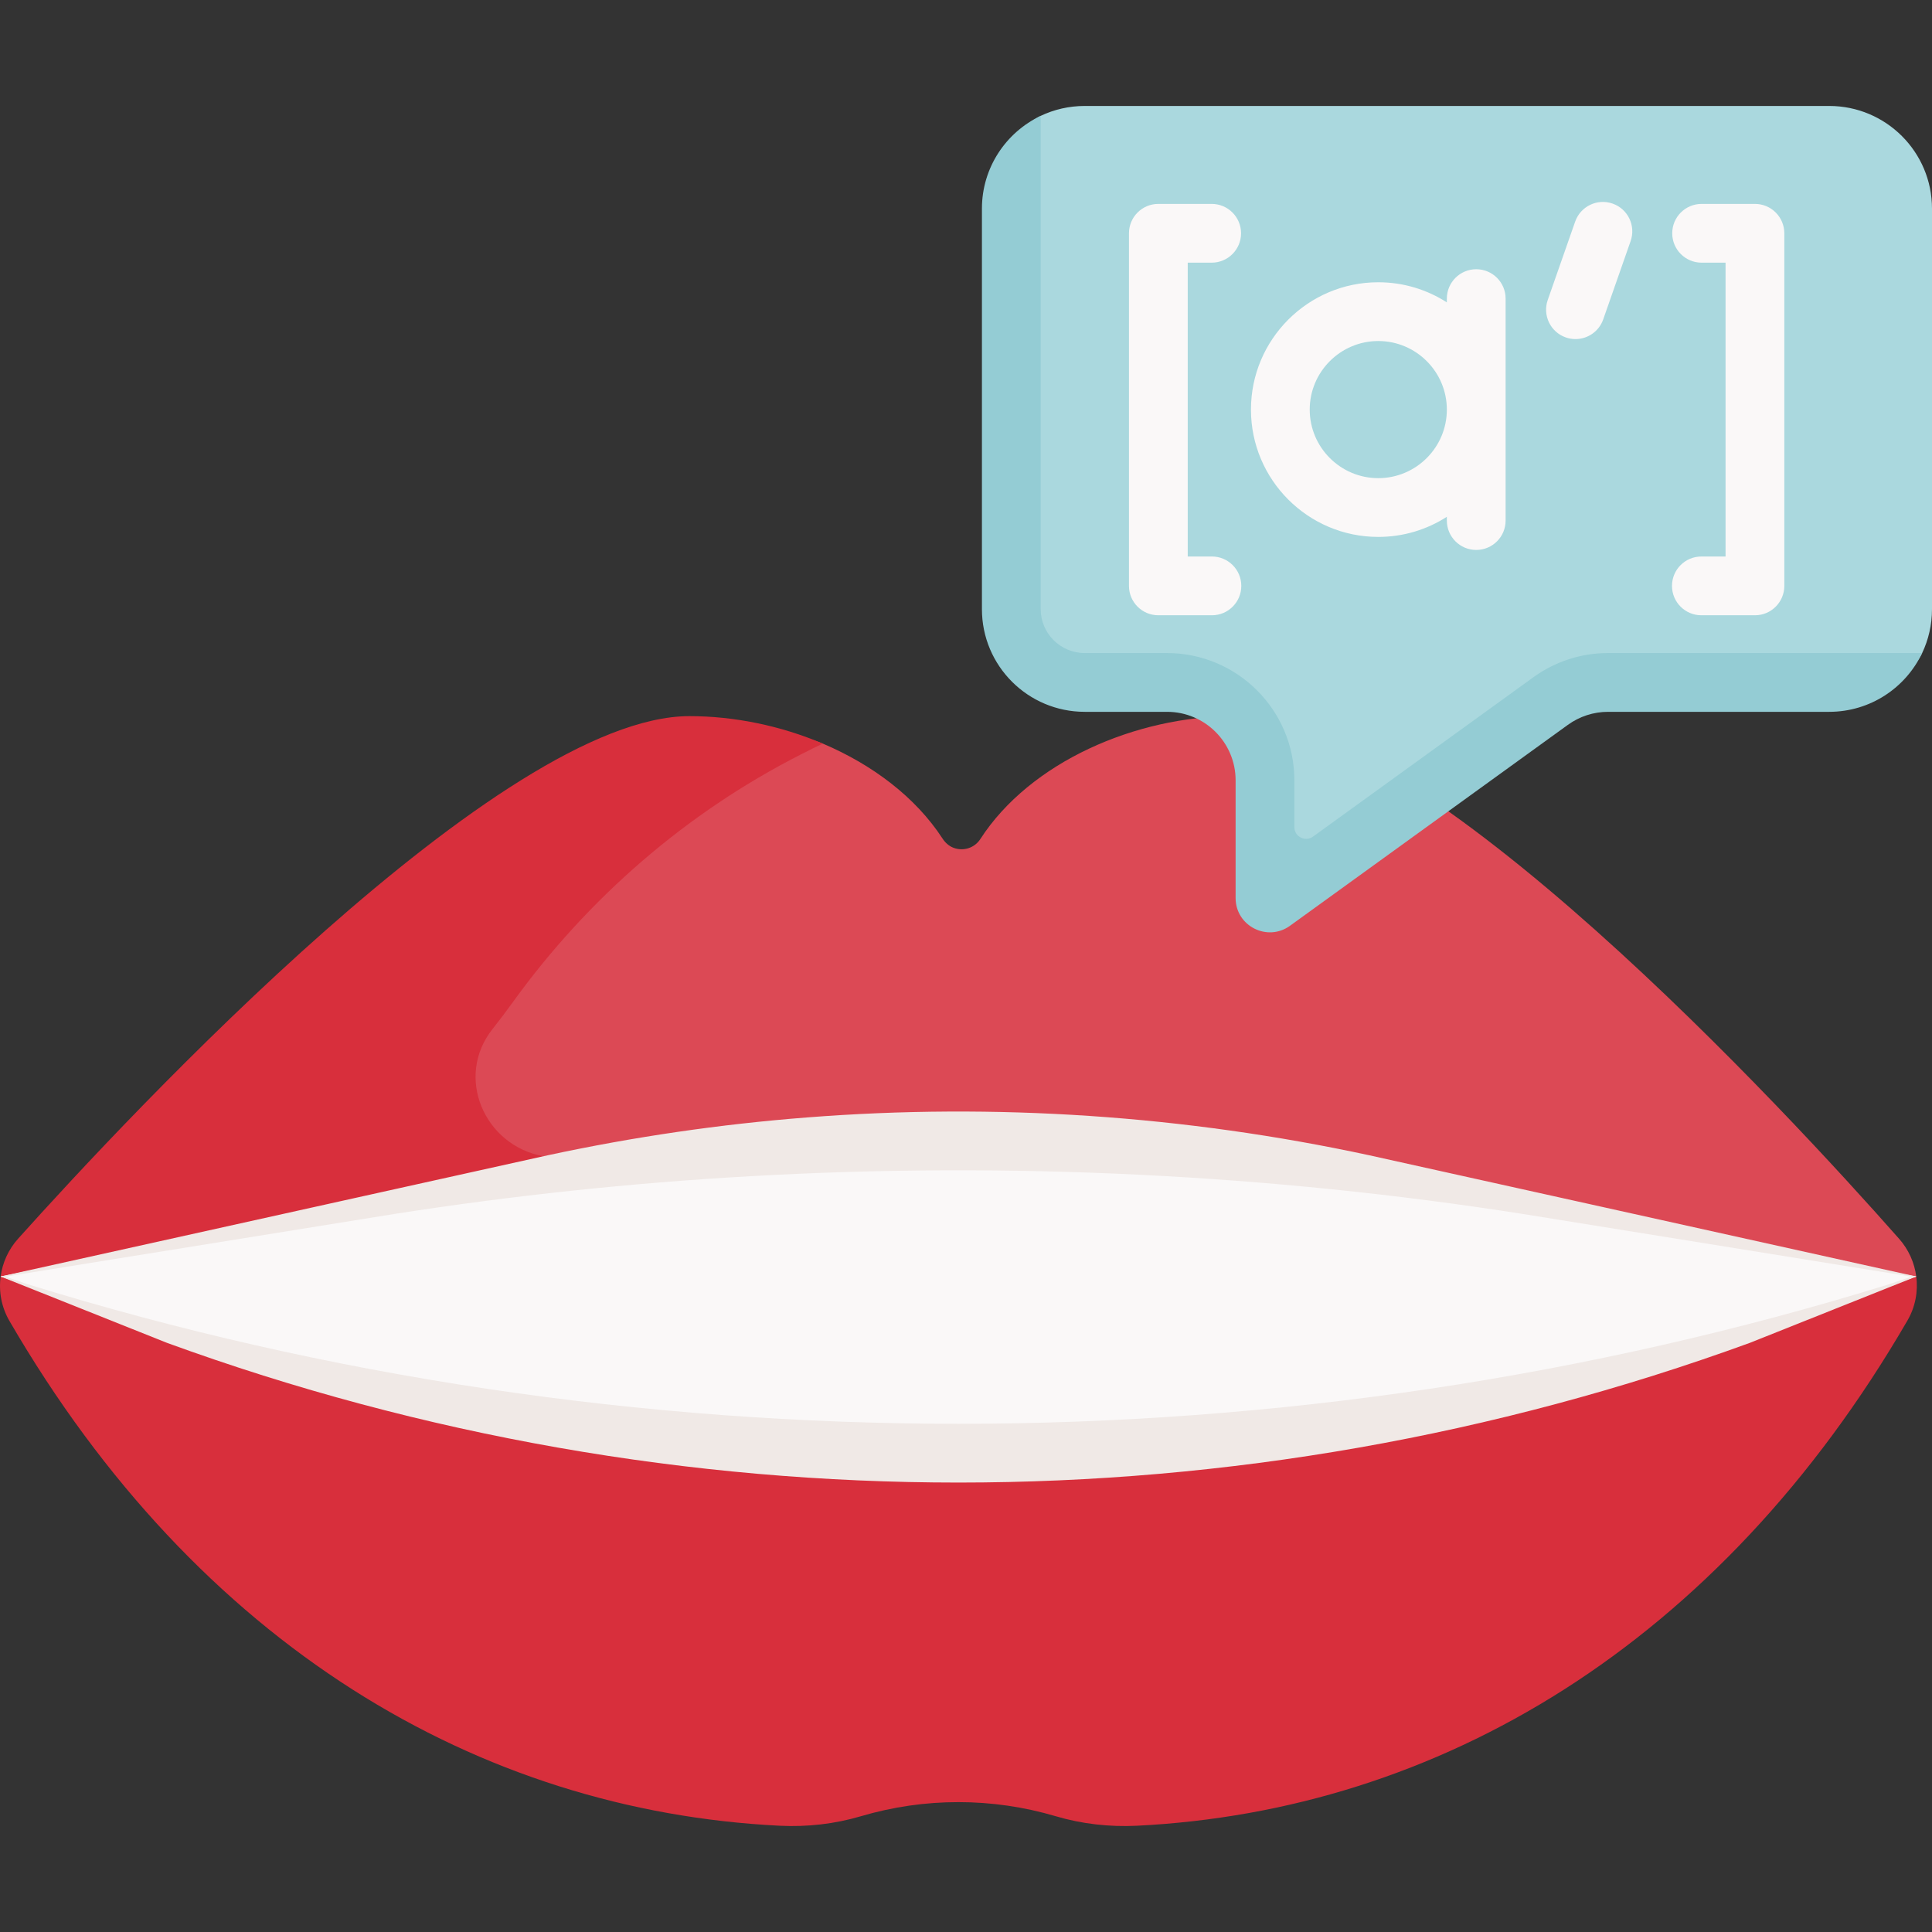 <?xml version="1.0" encoding="UTF-8"?>
<svg xmlns="http://www.w3.org/2000/svg" id="Capa_1" height="512" viewBox="0 0 493.132 493.132" width="512">
  <rect x="0" y="0" width="493.132" height="493.132" fill="#333333" stroke="none"/>
  <g>
    <g>
      <path d="m24.739 321.219 464.374 4.601c-.45-3.49-1.93-6.86-4.37-9.62-28.33-32.09-121.62-133.41-169.84-133.41-25.02 0-51.97 11.7-64.69 31.39-1.43 2.21-4.27 3.22-6.92 2.18-1.13-.45-2.06-1.31-2.72-2.33-6.906-10.6-17.937-18.872-30.559-24.234-10.716-4.552-22.665 2.231-34.126 2.231-47.93 0-117.909 87.462-146.699 119.551-2.48 2.761-3.98 6.141-4.45 9.641z" fill="#dc4955"></path>
      <path d="m.163 325.82 72.066-5.112 66.284-25.538.2-.05c-15.1-2.68-22.76-20.29-12.93-32.55 1.63-2.05 3.38-4.37 5.17-6.85 19.17-26.52 44.23-48.27 73.4-63.12 2.28-1.17 4.22-2.13 5.66-2.8-10.71-4.56-22.58-7.01-34.04-7.01-47.93 0-142.57 101.3-171.36 133.39-2.48 2.76-3.98 6.14-4.45 9.64z" fill="#d82f3c"></path>
      <path d="m2.403 337.15c48.13 82.86 119.82 125.05 196.62 128.86 7 .34 14.01-.44 20.73-2.43 16.22-4.8 33.49-4.8 49.71 0 6.72 1.99 13.73 2.77 20.73 2.43 76.82-3.82 148.54-46.03 196.67-128.95 2.02-3.48 2.75-7.43 2.25-11.24h-488.95c-.52 3.83.2 7.82 2.24 11.33z" fill="#d82f3c"></path>
      <path d="m.163 325.82 44.618 15.207c130.47 47.54 270.892 47.54 401.362 0l42.97-15.207-140.673-25.644c-47.045-10.148-95.526-13.414-143.51-9.66-22.211 1.722-42.366 1.923-64.15 6.596z" fill="#faf8f8"></path>
      <g fill="#f0e9e6">
        <path d="m489.112 325.82-42.48 16.94c-130.47 47.54-273.53 47.54-404 0l-42.47-16.94.66-.15 6.15 2.09c153.5 47.54 321.82 47.54 475.32 0l6.16-2.09z"></path>
        <path d="m489.112 325.82-.4.16-99.87-16.1c-64.69-10.15-131.35-13.41-197.33-9.66-30.53 1.72-60.86 4.96-90.81 9.63l-100.13 16.13-.41-.16 139.79-30.97c21.78-4.67 43.84-7.91 66.05-9.63 47.98-3.75 96.47-.49 143.51 9.66z"></path>
      </g>
    </g>
    <path d="m256.926 60.857c0-10.454-.163-27.083 8.705-31.289 3.41-1.617 7.225-2.523 11.251-2.523h190c14.497 0 26.25 11.733 26.25 26.207v102.234c0 4.01-.902 7.809-2.514 11.206-4.208 8.868-19.355 8.547-29.837 8.547l-53.053 1.784c-3.687 0-7.28 1.163-10.266 3.322l-64.279 47.926c-5.785 4.184-13.883.057-13.883-7.075l.698-26.784c0-9.649-7.835-17.472-17.5-17.472l-19.322 1.016c-14.497 0-26.25-11.733-26.25-26.207z" fill="#aad8de"></path>
    <path d="m490.612 166.69c-4.2 8.87-13.25 15-23.73 15h-56.44c-3.68 0-7.28 1.17-10.26 3.33l-70.92 51.28c-5.78 4.18-13.88.06-13.88-7.08v-30.05c0-9.65-7.83-17.48-17.5-17.48h-21c-14.5 0-26.25-11.73-26.25-26.2v-102.24c0-10.45 6.13-19.47 15-23.68v125.92c0 6.18 5.05 11.2 11.25 11.2h21c17.92 0 32.5 14.57 32.5 32.48v11.94c0 2.45 2.77 3.86 4.76 2.43l56.25-40.68c5.58-4.03 12.17-6.17 19.05-6.17z" fill="#94ccd4"></path>
    <g fill="#faf8f8">
      <path d="m447.939 52.045h-13.612c-4.143 0-7.5 3.357-7.5 7.5s3.357 7.5 7.5 7.5h6.112v75h-6.172c-4.143 0-7.5 3.357-7.5 7.5s3.357 7.5 7.5 7.5h13.672c4.143 0 7.5-3.357 7.5-7.5v-90c0-4.142-3.358-7.5-7.5-7.5z"></path>
      <path d="m309.334 142.045h-6.172v-75h6.111c4.143 0 7.5-3.357 7.5-7.5s-3.357-7.5-7.5-7.5h-13.611c-4.143 0-7.5 3.357-7.5 7.5v90c0 4.143 3.357 7.5 7.5 7.5h13.672c4.143 0 7.5-3.357 7.5-7.5s-3.357-7.5-7.5-7.5z"></path>
      <path d="m376.8 68.72c-4.143 0-7.5 3.357-7.5 7.5v.96c-5.056-3.244-11.059-5.135-17.5-5.135-17.921 0-32.5 14.579-32.5 32.5s14.579 32.5 32.5 32.5c6.441 0 12.444-1.891 17.5-5.135v.959c0 4.143 3.357 7.5 7.5 7.5s7.5-3.357 7.5-7.5v-56.649c0-4.142-3.358-7.5-7.5-7.5zm-25 53.325c-9.649 0-17.5-7.851-17.5-17.5s7.851-17.5 17.5-17.5 17.5 7.851 17.5 17.5-7.851 17.5-17.5 17.5z"></path>
      <path d="m411.609 51.966c-3.908-1.369-8.188.691-9.557 4.602l-7 20c-1.368 3.909.691 8.188 4.602 9.557.819.287 1.655.423 2.478.423 3.099 0 5.997-1.935 7.079-5.024l7-20c1.368-3.91-.691-8.189-4.602-9.558z"></path>
    </g>
  </g>
</svg>

